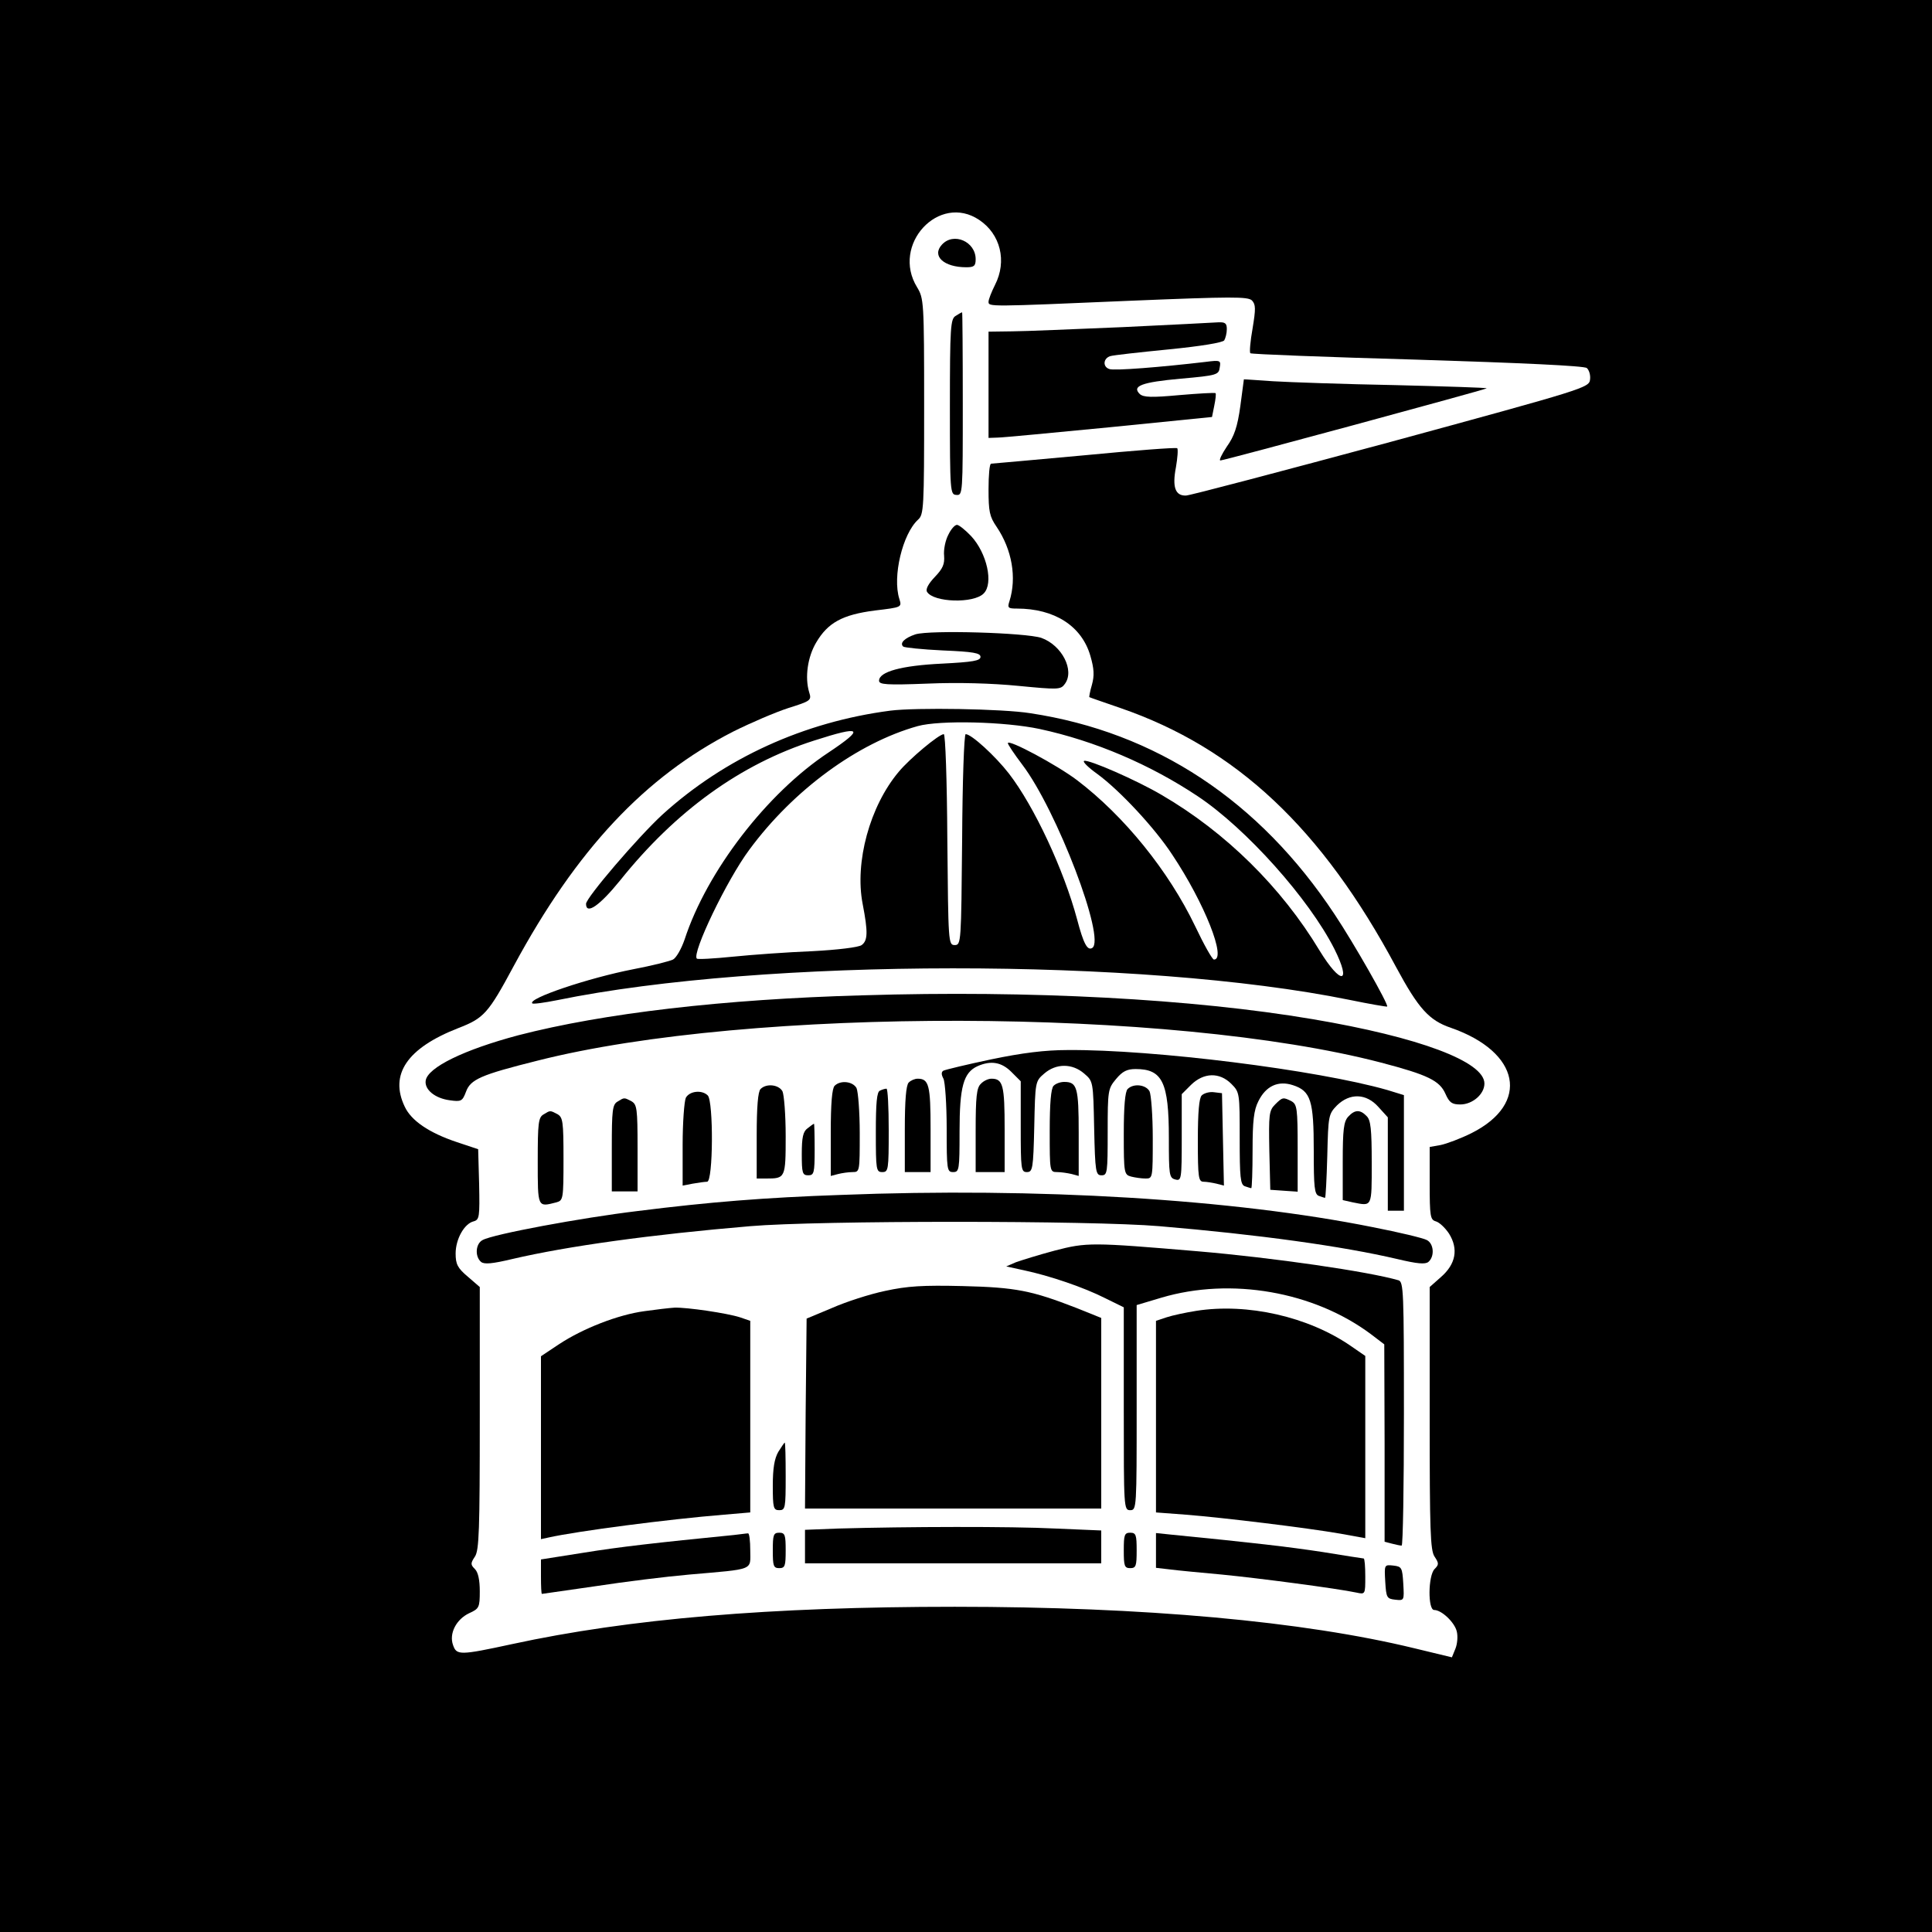 <?xml version="1.0" standalone="no"?>
<!DOCTYPE svg PUBLIC "-//W3C//DTD SVG 20010904//EN"
 "http://www.w3.org/TR/2001/REC-SVG-20010904/DTD/svg10.dtd">
<svg version="1.0" xmlns="http://www.w3.org/2000/svg"
 width="600pt" height="600pt" viewBox="0 0 600 600"
 preserveAspectRatio="xMidYMid meet">
<g transform="translate(0,600) scale(0.1,-0.1)"
fill="#000000" stroke="none">
<path d="M0 3000 l0 -3000 3000 0 3000 0 0 3000 0 3000 -3000 0 -3000 0 0
-3000z m3041 2317 c66 -44 87 -128 49 -202 -11 -22 -20 -45 -20 -52 0 -16 -2
-16 441 3 316 13 364 13 377 1 12 -13 12 -26 2 -87 -7 -39 -10 -74 -7 -77 3
-3 237 -12 519 -20 319 -10 518 -19 526 -26 7 -6 12 -22 10 -36 -3 -25 -16
-29 -618 -193 -338 -91 -625 -167 -637 -167 -33 -1 -43 26 -31 88 5 29 7 56 4
59 -4 3 -133 -7 -289 -22 -155 -14 -285 -26 -289 -26 -5 0 -8 -36 -8 -80 0
-68 3 -84 25 -116 48 -71 63 -158 40 -231 -7 -21 -4 -23 23 -23 117 0 201 -54
228 -146 12 -41 13 -62 5 -91 -6 -20 -9 -38 -8 -38 1 -1 45 -16 97 -34 359
-124 625 -373 856 -805 69 -128 102 -165 170 -188 215 -75 247 -235 64 -327
-34 -17 -77 -33 -96 -37 l-34 -6 0 -113 c0 -103 2 -113 19 -118 11 -3 29 -20
41 -38 30 -48 21 -95 -25 -135 l-35 -31 0 -407 c0 -349 2 -410 15 -430 14 -21
14 -25 0 -39 -20 -21 -21 -127 -1 -127 23 0 63 -38 70 -66 4 -15 2 -39 -4 -54
l-11 -27 -116 28 c-345 84 -839 129 -1428 129 -573 0 -1011 -37 -1375 -116
-162 -35 -172 -35 -183 -3 -13 36 10 80 50 99 31 14 33 18 33 68 0 35 -5 59
-15 69 -14 14 -14 18 0 39 13 20 15 81 15 430 l0 407 -37 32 c-32 27 -38 39
-38 72 0 45 27 93 56 100 18 5 19 14 17 115 l-3 109 -66 22 c-87 29 -142 67
-162 110 -48 100 7 182 166 244 80 31 93 45 173 194 195 361 407 587 681 727
54 27 131 60 171 73 70 22 73 24 65 49 -14 46 -5 110 22 155 36 61 81 86 182
99 84 10 84 10 76 36 -22 69 10 202 58 246 18 16 19 35 19 352 0 327 -1 335
-22 370 -81 132 68 293 193 209z"/>
<path d="M2925 5240 c-32 -35 6 -70 76 -70 24 0 29 4 29 25 0 55 -69 85 -105
45z"/>
<path d="M2968 5019 c-16 -9 -18 -34 -18 -282 0 -266 1 -273 20 -274 20 -2 20
4 20 283 0 156 -1 284 -2 284 -2 0 -11 -5 -20 -11z"/>
<path d="M3485 4984 c-148 -6 -303 -13 -342 -13 l-73 -1 0 -165 0 -165 28 1
c15 0 171 15 347 32 l319 32 7 35 c4 19 6 37 4 39 -3 2 -53 -1 -112 -6 -87 -8
-111 -7 -123 3 -26 25 5 37 127 48 113 10 118 12 121 35 4 22 2 23 -45 17
-136 -16 -284 -28 -298 -22 -21 7 -19 33 3 40 9 3 91 12 182 21 101 10 167 21
172 28 4 7 8 22 8 35 0 18 -5 22 -27 21 -16 -1 -149 -8 -298 -15z"/>
<path d="M3852 4739 c-9 -65 -19 -94 -42 -126 -16 -24 -25 -43 -20 -43 12 0
823 220 827 224 2 2 -126 6 -284 10 -159 3 -329 9 -379 12 l-91 6 -11 -83z"/>
<path d="M2945 4339 c-9 -17 -15 -46 -13 -65 2 -26 -4 -40 -29 -66 -20 -21
-29 -38 -24 -46 20 -33 145 -37 176 -5 31 31 10 125 -39 178 -18 19 -38 35
-44 35 -7 0 -19 -14 -27 -31z"/>
<path d="M2843 4030 c-33 -11 -50 -27 -38 -38 3 -3 59 -9 123 -12 95 -4 117
-8 117 -20 0 -12 -23 -16 -120 -21 -125 -6 -195 -25 -195 -53 0 -12 22 -14
151 -9 94 4 200 1 281 -7 125 -12 132 -12 145 6 31 42 -9 120 -73 143 -48 16
-345 25 -391 11z"/>
<path d="M2765 3793 c-268 -35 -514 -147 -708 -323 -75 -69 -237 -258 -237
-277 0 -35 42 -6 106 73 173 216 374 361 602 434 149 48 159 39 45 -37 -191
-126 -378 -369 -447 -581 -10 -29 -26 -57 -36 -62 -10 -5 -65 -19 -123 -30
-139 -27 -329 -91 -314 -106 2 -3 38 2 78 10 639 131 1814 132 2459 1 63 -13
116 -22 118 -21 5 6 -103 196 -163 286 -234 354 -556 566 -945 625 -87 14
-356 18 -435 8z m464 -57 c172 -37 344 -111 491 -209 150 -100 345 -318 424
-474 55 -110 20 -113 -46 -5 -118 196 -291 367 -490 483 -78 46 -227 111 -241
106 -6 -2 12 -20 40 -40 70 -51 180 -169 234 -252 100 -150 169 -325 129 -325
-5 0 -31 46 -58 103 -83 173 -221 343 -367 454 -62 47 -215 129 -215 115 0 -4
20 -34 45 -67 107 -141 260 -542 217 -569 -15 -9 -27 13 -47 89 -41 153 -133
351 -212 453 -42 54 -116 122 -134 122 -5 0 -10 -147 -11 -327 -3 -320 -3
-328 -23 -328 -20 0 -20 8 -23 328 -1 184 -6 327 -11 327 -15 0 -106 -76 -140
-117 -90 -107 -137 -281 -112 -410 17 -88 16 -114 -3 -128 -9 -7 -76 -15 -153
-19 -76 -3 -187 -11 -246 -17 -60 -6 -111 -9 -113 -6 -16 16 93 244 163 338
137 186 337 332 523 384 69 19 271 14 379 -9z"/>
<path d="M2680 2909 c-435 -12 -807 -56 -1070 -124 -169 -45 -282 -100 -288
-141 -4 -28 29 -55 75 -61 35 -5 39 -3 50 26 14 39 46 53 222 97 662 168 1968
164 2620 -6 145 -38 182 -56 200 -97 12 -27 20 -33 46 -33 38 0 75 32 75 65 0
68 -202 144 -534 200 -373 63 -875 90 -1396 74z"/>
<path d="M3078 2710 c-76 -16 -142 -32 -148 -35 -7 -4 -7 -12 0 -25 5 -10 10
-80 10 -154 0 -129 1 -136 20 -136 19 0 20 7 20 126 0 139 12 183 56 203 41
18 74 13 105 -18 l29 -29 0 -141 c0 -132 1 -141 19 -141 18 0 20 10 23 141 3
140 3 141 31 165 37 32 87 32 124 0 28 -24 28 -24 31 -170 3 -136 5 -146 23
-146 18 0 19 8 19 134 0 130 1 135 26 165 20 24 34 31 61 31 83 0 103 -41 103
-214 0 -115 1 -124 20 -129 19 -5 20 0 20 130 l0 135 29 29 c39 38 88 40 125
3 26 -26 26 -29 26 -169 0 -121 2 -144 16 -149 9 -3 18 -6 20 -6 2 0 4 53 4
118 0 91 4 125 18 152 23 47 61 65 107 50 56 -18 65 -48 65 -203 0 -114 2
-136 16 -141 9 -3 17 -6 19 -6 2 0 5 58 7 130 3 126 4 130 30 157 40 39 91 38
129 -5 l29 -32 0 -145 0 -145 25 0 25 0 0 180 0 179 -52 16 c-217 62 -725 126
-992 124 -71 0 -142 -9 -238 -29z"/>
<path d="M2822 2638 c-8 -8 -12 -55 -12 -145 l0 -133 40 0 40 0 0 133 c0 136
-5 157 -40 157 -9 0 -21 -5 -28 -12z"/>
<path d="M3046 2634 c-13 -12 -16 -41 -16 -145 l0 -129 45 0 45 0 0 133 c0
137 -5 157 -41 157 -10 0 -25 -7 -33 -16z"/>
<path d="M2592 2628 c-8 -8 -12 -55 -12 -146 l0 -134 23 6 c12 3 32 6 45 6 22
0 22 2 22 121 0 66 -5 129 -10 140 -12 21 -50 25 -68 7z"/>
<path d="M3272 2628 c-8 -8 -12 -54 -12 -140 0 -126 0 -128 23 -128 12 0 32
-3 45 -6 l22 -6 0 134 c0 141 -5 158 -45 158 -12 0 -26 -5 -33 -12z"/>
<path d="M2362 2618 c-8 -8 -12 -55 -12 -145 l0 -133 29 0 c60 0 61 1 61 132
0 66 -5 128 -10 139 -12 21 -50 25 -68 7z"/>
<path d="M3502 2618 c-8 -8 -12 -54 -12 -139 0 -123 1 -127 23 -133 12 -3 32
-6 45 -6 22 0 22 2 22 126 0 69 -5 134 -10 145 -12 21 -50 25 -68 7z"/>
<path d="M2733 2613 c-10 -3 -13 -39 -13 -129 0 -117 1 -124 20 -124 19 0 20
7 20 130 0 72 -3 130 -7 129 -5 0 -14 -3 -20 -6z"/>
<path d="M2130 2591 c-5 -11 -10 -77 -10 -147 l0 -126 31 6 c17 3 38 6 45 6
19 0 20 250 2 268 -18 18 -56 14 -68 -7z"/>
<path d="M3732 2598 c-8 -8 -12 -51 -12 -140 0 -115 2 -128 18 -128 9 0 27 -3
40 -6 l23 -6 -3 143 -3 144 -25 3 c-14 2 -31 -3 -38 -10z"/>
<path d="M1918 2579 c-16 -9 -18 -27 -18 -144 l0 -135 40 0 40 0 0 135 c0 123
-2 135 -19 145 -23 12 -22 12 -43 -1z"/>
<path d="M3960 2570 c-19 -19 -20 -31 -18 -143 l3 -122 43 -3 42 -3 0 135 c0
124 -2 136 -19 146 -26 13 -28 13 -51 -10z"/>
<path d="M1688 2539 c-16 -9 -18 -27 -18 -144 0 -147 -1 -144 58 -129 21 6 22
10 22 135 0 117 -2 129 -19 139 -23 12 -22 12 -43 -1z"/>
<path d="M4187 2532 c-14 -15 -17 -41 -17 -139 l0 -120 31 -7 c61 -12 59 -17
59 123 0 104 -3 133 -16 145 -20 21 -37 20 -57 -2z"/>
<path d="M2508 2496 c-14 -10 -18 -28 -18 -80 0 -59 2 -66 20 -66 18 0 20 7
20 80 0 44 -1 80 -2 80 -2 0 -11 -7 -20 -14z"/>
<path d="M2610 2289 c-233 -8 -408 -22 -630 -50 -175 -21 -449 -72 -481 -90
-22 -11 -25 -51 -5 -68 10 -8 34 -6 97 9 171 40 431 76 739 102 210 18 1060
18 1270 0 308 -26 568 -62 739 -102 63 -15 87 -17 97 -9 20 17 17 57 -5 68
-11 6 -86 24 -168 40 -433 87 -1041 124 -1653 100z"/>
<path d="M3275 2116 c-49 -13 -103 -30 -120 -36 l-30 -13 55 -12 c80 -17 186
-53 253 -87 l57 -28 0 -315 c0 -308 0 -315 20 -315 20 0 20 7 20 319 l0 318
77 23 c216 64 473 19 650 -113 l42 -32 1 -306 0 -307 23 -6 c12 -3 25 -6 30
-6 4 0 7 184 7 409 0 382 -1 410 -17 415 -93 27 -388 70 -623 90 -331 28 -345
28 -445 2z"/>
<path d="M2749 1991 c-48 -10 -122 -34 -165 -53 l-79 -33 -3 -295 -2 -295 460
0 460 0 0 296 0 296 -77 31 c-139 54 -188 64 -353 68 -125 3 -172 0 -241 -15z"/>
<path d="M2001 1928 c-82 -11 -191 -54 -264 -102 l-57 -38 0 -284 0 -284 23 5
c89 20 373 57 545 71 l82 7 0 298 0 297 -32 11 c-41 13 -163 31 -203 30 -16
-1 -59 -6 -94 -11z"/>
<path d="M3715 1929 c-32 -5 -74 -14 -92 -20 l-33 -11 0 -297 0 -298 93 -7
c115 -9 377 -41 480 -59 l77 -14 0 283 0 283 -45 31 c-132 91 -321 134 -480
109z"/>
<path d="M2417 1491 c-12 -21 -17 -51 -17 -105 0 -69 2 -76 20 -76 19 0 20 7
20 105 0 58 -1 105 -3 105 -1 0 -10 -13 -20 -29z"/>
<path d="M2603 1253 l-103 -4 0 -52 0 -52 460 0 460 0 0 51 0 51 -142 6 c-138
7 -463 6 -675 0z"/>
<path d="M2280 1233 c-242 -24 -356 -37 -467 -55 l-133 -21 0 -53 c0 -30 1
-54 3 -54 1 0 76 11 167 24 91 14 221 30 290 36 206 18 190 12 190 75 0 30 -3
54 -7 53 -5 0 -24 -3 -43 -5z"/>
<path d="M2400 1185 c0 -48 2 -55 20 -55 18 0 20 7 20 55 0 48 -2 55 -20 55
-18 0 -20 -7 -20 -55z"/>
<path d="M3490 1185 c0 -48 2 -55 20 -55 18 0 20 7 20 55 0 48 -2 55 -20 55
-18 0 -20 -7 -20 -55z"/>
<path d="M3590 1185 l0 -54 43 -5 c23 -3 96 -10 162 -16 113 -11 357 -43 418
-56 27 -6 27 -5 27 50 0 31 -2 56 -5 56 -2 0 -60 9 -127 20 -105 16 -216 29
-470 54 l-48 5 0 -54z"/>
<path d="M4302 1088 c3 -50 5 -53 31 -56 28 -3 28 -3 25 50 -3 50 -5 53 -31
56 -28 3 -28 3 -25 -50z"/>
</g>
</svg>
